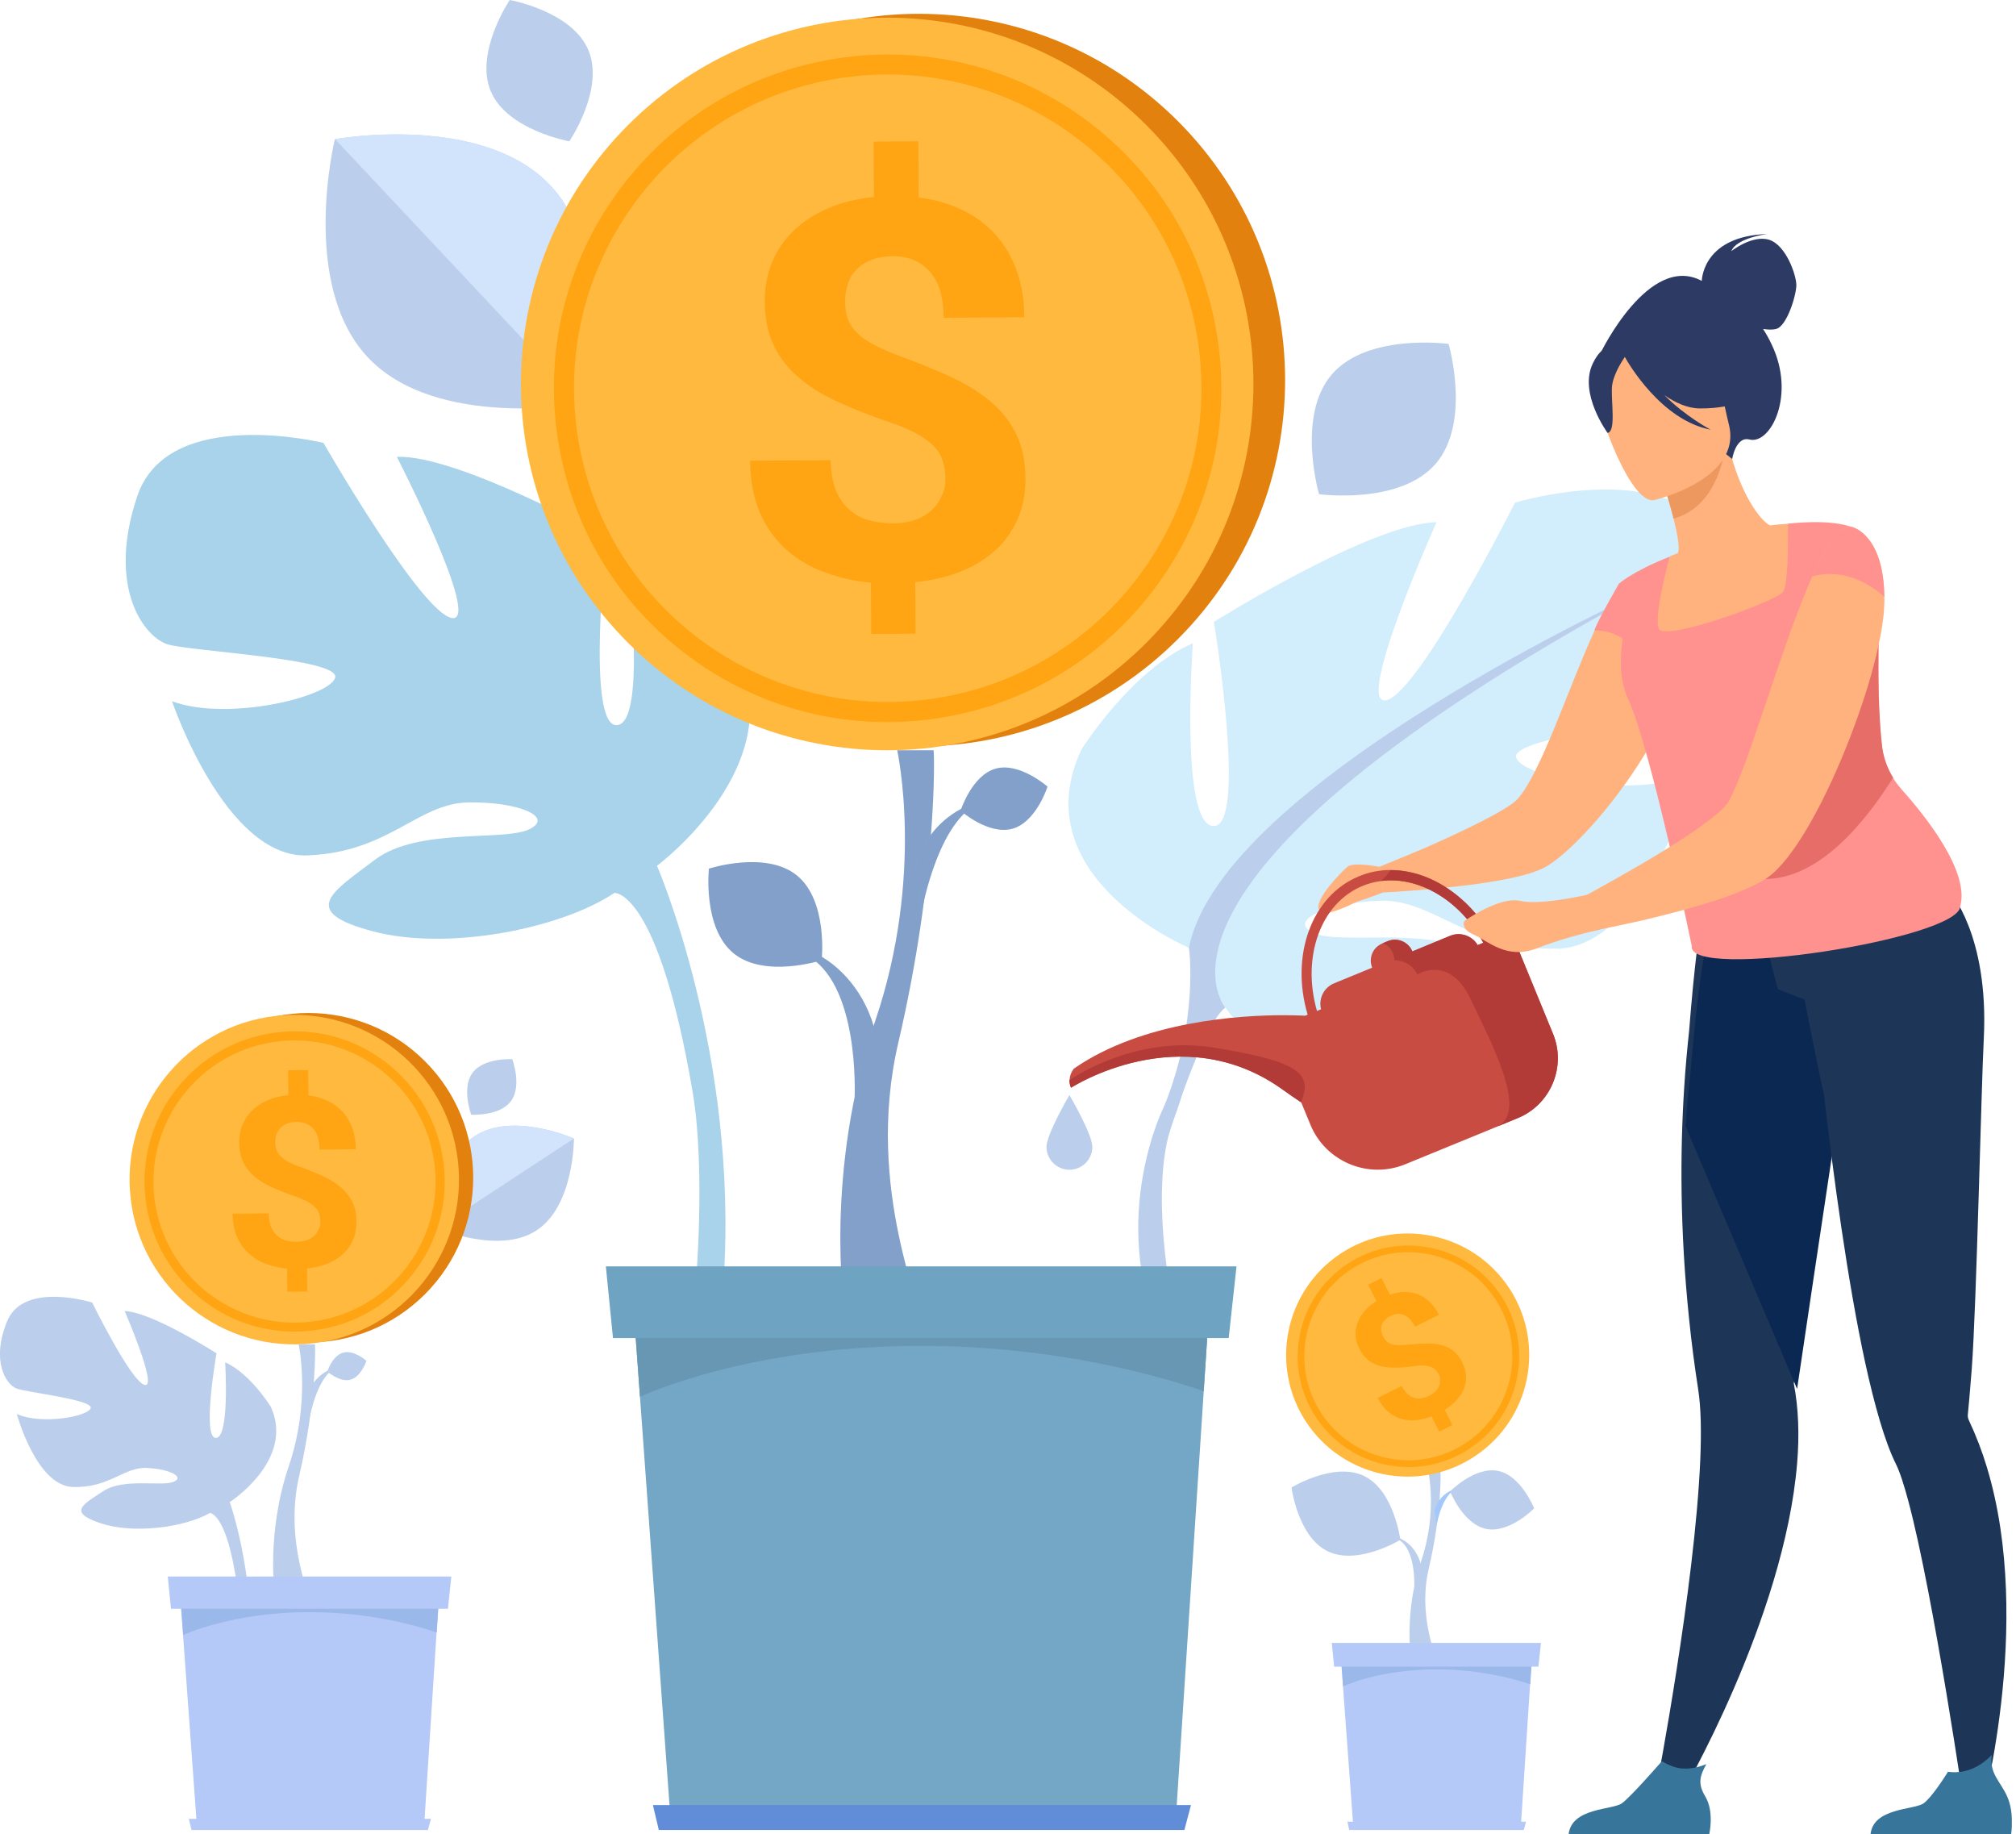 <svg width="421" height="383" viewBox="0 0 421 383" fill="none" xmlns="http://www.w3.org/2000/svg">
<g clip-path="url(#clip0_476_35345)">
<path d="M295.344 331.335C295.344 331.264 295.734 323.251 291.869 321.407L292.153 321.158C293.926 321.761 295.876 323.676 296.656 326.406C297.224 328.428 296.798 328.853 296.798 328.924L295.344 331.335Z" fill="#BBCFEC"/>
<path d="M269.706 310.591C269.706 310.591 271.018 320.91 277.294 323.924C283.571 326.938 292.436 321.513 292.436 321.513C292.436 321.513 291.124 311.194 284.847 308.18C278.571 305.166 269.706 310.591 269.706 310.591Z" fill="#BBCFEC"/>
<path d="M294.67 346.335C294.599 345.945 293.216 336.512 296.762 326.016C300.202 315.91 298.287 307.365 298.287 307.294H300.804C300.875 307.648 301.053 316.052 298.358 327.577C295.946 337.931 300.45 346.37 299.492 346.37H294.67V346.335Z" fill="#BBCFEC"/>
<path d="M299.989 318.534C299.989 318.464 301.195 311.584 304.457 310.804C303.003 310.981 301.159 312.045 300.131 313.96C299.351 315.379 299.634 315.804 299.634 315.875L299.989 318.534Z" fill="#A4C8FC"/>
<path d="M310.379 319.244C305.521 318.251 302.826 311.407 302.826 311.407C302.826 311.407 307.968 306.159 312.826 307.116C317.684 308.109 320.379 314.953 320.379 314.953C320.379 314.953 315.237 320.201 310.379 319.244Z" fill="#BBCFEC"/>
<path d="M272.756 296.904C265.061 285.202 268.288 269.458 279.99 261.728C291.691 254.033 307.436 257.26 315.166 268.962C322.86 280.663 319.634 296.408 307.932 304.102C296.23 311.868 280.486 308.606 272.756 296.904Z" fill="#FFB93E"/>
<path d="M306.833 302.507C301.691 305.911 295.485 307.081 289.457 305.84C283.394 304.599 278.217 301.053 274.812 295.911C271.408 290.769 270.238 284.564 271.479 278.536C272.72 272.472 276.266 267.295 281.408 263.891C286.55 260.487 292.755 259.317 298.783 260.558C304.847 261.799 310.024 265.345 313.428 270.486C316.832 275.628 318.002 281.834 316.761 287.862C315.52 293.925 312.01 299.102 306.833 302.507ZM282.153 265.026C272.153 271.621 269.352 285.131 275.947 295.131C282.543 305.131 296.053 307.932 306.052 301.336C316.052 294.741 318.853 281.231 312.258 271.231C305.698 261.231 292.188 258.43 282.153 265.026Z" fill="#FFA412"/>
<path d="M300.485 287.046C300.273 286.585 299.989 286.231 299.705 285.947C299.421 285.663 299.031 285.45 298.606 285.344C298.18 285.202 297.684 285.131 297.117 285.131C296.549 285.131 295.876 285.167 295.095 285.273C293.783 285.45 292.542 285.557 291.408 285.557C290.273 285.592 289.245 285.486 288.287 285.238C287.33 284.989 286.514 284.599 285.77 284.032C285.025 283.465 284.387 282.649 283.855 281.585C283.394 280.663 283.145 279.777 283.11 278.855C283.075 277.933 283.181 277.046 283.5 276.195C283.819 275.344 284.316 274.529 284.954 273.749C285.628 272.969 286.443 272.295 287.436 271.692L285.734 268.252L288.5 266.87L290.237 270.345C291.301 269.99 292.33 269.777 293.322 269.777C294.315 269.777 295.273 269.955 296.159 270.274C297.046 270.628 297.861 271.16 298.57 271.869C299.315 272.579 299.953 273.465 300.485 274.529L295.485 277.011C294.847 275.734 294.067 274.919 293.181 274.564C292.294 274.21 291.372 274.281 290.415 274.742C289.883 274.99 289.493 275.309 289.174 275.628C288.854 275.947 288.677 276.302 288.535 276.692C288.429 277.082 288.394 277.437 288.429 277.862C288.5 278.252 288.606 278.642 288.819 279.068C289.032 279.458 289.245 279.777 289.528 280.061C289.812 280.309 290.167 280.522 290.557 280.663C290.982 280.805 291.479 280.876 292.081 280.876C292.684 280.876 293.358 280.841 294.173 280.77C295.485 280.628 296.727 280.557 297.861 280.522C298.996 280.486 300.024 280.628 300.982 280.841C301.939 281.089 302.755 281.479 303.499 282.082C304.244 282.649 304.882 283.465 305.379 284.493C305.84 285.45 306.123 286.372 306.159 287.259C306.194 288.181 306.052 289.067 305.733 289.883C305.414 290.734 304.918 291.514 304.209 292.294C303.535 293.039 302.684 293.748 301.691 294.351L303.287 297.542L300.556 298.925L298.96 295.734C297.968 296.124 296.939 296.372 295.876 296.514C294.812 296.656 293.783 296.585 292.791 296.301C291.798 296.053 290.876 295.556 289.989 294.847C289.103 294.138 288.358 293.145 287.72 291.869L292.72 289.386C293.11 290.131 293.535 290.734 293.996 291.124C294.457 291.514 294.954 291.798 295.45 291.904C295.946 292.046 296.478 292.046 296.975 291.94C297.507 291.833 297.968 291.656 298.464 291.443C298.996 291.159 299.457 290.876 299.776 290.521C300.131 290.167 300.343 289.812 300.521 289.422C300.663 289.032 300.733 288.642 300.698 288.252C300.804 287.862 300.663 287.436 300.485 287.046Z" fill="#FFA412"/>
<path d="M320.06 343.888V343.924L319.528 351.689L317.648 380.553H282.543L280.451 352.079L279.884 344.243V343.888H320.06Z" fill="#B4C9F7"/>
<path d="M320.059 343.923L319.563 351.689C316.903 350.767 309.563 348.569 299.989 348.569C287.897 348.569 280.486 352.115 280.486 352.115L279.919 344.278L320.059 343.923Z" fill="#9BB8EA"/>
<path d="M321.265 348.001H278.607L278.11 343.037H321.797L321.265 348.001Z" fill="#B4C9F7"/>
<path d="M318.216 382.113H281.763L281.373 380.376H318.677L318.216 382.113Z" fill="#B4C9F7"/>
<path d="M178.468 229.14C178.468 228.928 179.639 204.815 168.008 199.248L168.823 198.468C174.142 200.347 180.064 206.092 182.44 214.212C184.213 220.24 182.865 221.587 182.865 221.8L178.468 229.14Z" fill="#A4C8FC"/>
<path d="M178.468 229.14C178.468 228.928 179.639 204.815 168.008 199.248L168.823 198.468C174.142 200.347 180.064 206.092 182.44 214.212C184.213 220.24 182.865 221.587 182.865 221.8L178.468 229.14Z" fill="black" fill-opacity="0.2"/>
<path d="M148.044 181.376C148.044 181.376 146.696 193.787 153.221 199.071C159.71 204.354 171.589 200.489 171.589 200.489C171.589 200.489 172.937 188.078 166.412 182.795C159.923 177.511 148.044 181.376 148.044 181.376Z" fill="#A4C8FC"/>
<path d="M148.044 181.376C148.044 181.376 146.696 193.787 153.221 199.071C159.71 204.354 171.589 200.489 171.589 200.489C171.589 200.489 172.937 188.078 166.412 182.795C159.923 177.511 148.044 181.376 148.044 181.376Z" fill="black" fill-opacity="0.2"/>
<path d="M176.482 274.387C176.269 273.181 172.05 244.778 182.794 213.113C193.113 182.688 187.404 156.909 187.368 156.661H194.957C195.169 157.76 195.666 183.078 187.581 217.758C180.312 248.962 193.893 274.387 191.021 274.387H176.482Z" fill="#A4C8FC"/>
<path d="M176.482 274.387C176.269 273.181 172.05 244.778 182.794 213.113C193.113 182.688 187.404 156.909 187.368 156.661H194.957C195.169 157.76 195.666 183.078 187.581 217.758C180.312 248.962 193.893 274.387 191.021 274.387H176.482Z" fill="black" fill-opacity="0.2"/>
<path d="M192.44 190.525C192.475 190.348 196.092 169.568 205.879 167.192C201.517 167.76 195.986 170.88 192.865 176.696C190.56 181.022 191.376 182.227 191.34 182.405L192.44 190.525Z" fill="#A4C8FC"/>
<path d="M192.44 190.525C192.475 190.348 196.092 169.568 205.879 167.192C201.517 167.76 195.986 170.88 192.865 176.696C190.56 181.022 191.376 182.227 191.34 182.405L192.44 190.525Z" fill="black" fill-opacity="0.2"/>
<path d="M153.363 135.35C153.363 135.35 142.832 120.492 130.882 116.13C130.882 116.13 135.35 150.987 128.825 151.413C122.3 151.838 126.662 112.194 126.662 112.194C126.662 112.194 95.528 94.89 82.869 95.386C82.869 95.386 100.776 130.208 94.323 129.038C87.869 127.832 67.551 92.479 67.551 92.479C67.551 92.479 35.034 84.465 28.651 103.649C22.233 122.797 30.176 133.045 34.999 134.534C39.786 136.023 71.061 137.477 69.997 141.484C68.934 145.491 47.48 150.739 35.921 146.413C35.921 146.413 47.02 179.213 64.147 178.61C81.273 177.972 87.16 167.76 97.762 167.547C108.365 167.37 115.882 170.632 110.457 173.185C105.032 175.703 87.266 172.76 78.33 179.497C69.394 186.234 62.232 190.312 77.869 194.461C93.507 198.61 117.088 193.929 128.293 186.447C128.329 186.411 137.442 185.702 144.64 227.97C147.406 244.282 145.278 268.465 145.278 268.465L151.094 267.579C154.32 220.169 137.193 180.773 137.193 180.773C137.193 180.773 166.235 159.285 153.363 135.35Z" fill="#A9D2EB"/>
<path d="M248.289 197.9C248.289 197.9 213.326 183.22 225.843 156.484C225.843 156.484 236.375 139.747 249.105 134.321C249.105 134.321 246.303 172.369 253.431 172.476C260.558 172.582 253.502 129.853 253.502 129.853C253.502 129.853 286.266 109.287 299.989 109.039C299.989 109.039 282.614 147.867 289.529 146.2C296.443 144.534 316.372 104.961 316.372 104.961C316.372 104.961 351.122 94.358 359.207 114.748C367.292 135.137 359.278 146.697 354.172 148.612C349.066 150.526 315.237 153.895 316.62 158.186C318.003 162.476 341.584 166.909 353.853 161.519C353.853 161.519 343.747 197.759 325.13 198.078C306.514 198.397 299.528 187.653 288.039 188.078C276.55 188.504 268.572 192.511 274.6 194.922C280.664 197.333 299.706 193.113 309.812 199.886C319.918 206.659 327.896 210.666 311.195 216.091C294.493 221.517 263.572 222.829 255.913 210.347C248.289 197.9 248.289 197.9 248.289 197.9Z" fill="#D2EDFC"/>
<path d="M343.747 123.151C343.747 123.151 255.062 163.398 248.289 197.9C248.289 197.9 250.417 212.758 243.147 230.913L243.892 237.474C243.892 237.474 251.02 214.035 255.913 210.347C255.913 210.347 232.049 183.752 343.747 123.151Z" fill="#BBCFEC"/>
<path d="M243.147 230.878C243.147 230.878 231.374 254.033 242.438 279.387L245.984 278.004C245.984 278.004 239.176 249.494 244.956 234.105C250.736 218.715 243.147 230.878 243.147 230.878Z" fill="#BBCFEC"/>
<path d="M114.961 38.757C129.286 54.005 121.84 84.288 121.84 84.288C121.84 84.288 91.132 89.855 76.806 74.607C62.48 59.359 69.927 29.077 69.927 29.077C69.927 29.077 100.635 23.474 114.961 38.757Z" fill="#BBCFEC"/>
<path d="M114.96 38.757C129.286 54.005 121.839 84.288 121.839 84.288L69.962 29.041C69.962 29.041 100.635 23.474 114.96 38.757Z" fill="#D2E3FC"/>
<path d="M299.812 96.84C292.33 105.493 275.451 103.188 275.451 103.188C275.451 103.188 270.664 86.805 278.146 78.153C285.628 69.501 302.506 71.806 302.506 71.806C302.506 71.806 307.293 88.153 299.812 96.84Z" fill="#BBCFEC"/>
<path d="M211.411 173.043C206.411 174.426 200.596 169.284 200.596 169.284C200.596 169.284 202.936 161.873 207.936 160.49C212.936 159.108 218.751 164.249 218.751 164.249C218.751 164.249 216.411 171.66 211.411 173.043Z" fill="#A4C8FC"/>
<path d="M211.411 173.043C206.411 174.426 200.596 169.284 200.596 169.284C200.596 169.284 202.936 161.873 207.936 160.49C212.936 159.108 218.751 164.249 218.751 164.249C218.751 164.249 216.411 171.66 211.411 173.043Z" fill="black" fill-opacity="0.2"/>
<path d="M122.868 10.461C126.308 18.616 118.896 29.503 118.896 29.503C118.896 29.503 105.918 27.198 102.479 19.042C99.075 10.922 106.45 0 106.45 0C106.45 0 119.428 2.305 122.868 10.461Z" fill="#BBCFEC"/>
<path d="M245.968 133.45C275.837 103.581 275.837 55.153 245.968 25.283C216.098 -4.586 167.67 -4.586 137.8 25.283C107.931 55.153 107.931 103.581 137.8 133.45C167.67 163.32 216.098 163.32 245.968 133.45Z" fill="#E2810E"/>
<path d="M239.352 134.255C269.222 104.385 269.222 55.957 239.352 26.087C209.483 -3.782 161.055 -3.782 131.185 26.087C101.316 55.957 101.316 104.385 131.185 134.255C161.055 164.124 209.483 164.124 239.352 134.255Z" fill="#FFB93E"/>
<path d="M194.071 150.207C175.596 152.548 157.335 147.512 142.654 136.13C127.939 124.712 118.577 108.258 116.237 89.784C113.897 71.309 118.932 53.048 130.314 38.367C141.732 23.652 158.186 14.29 176.66 11.95C195.135 9.61 213.396 14.645 228.077 26.027C242.793 37.445 252.154 53.899 254.494 72.373C256.835 90.848 251.799 109.109 240.417 123.79C228.999 138.506 212.545 147.867 194.071 150.207ZM177.192 16.063C141.342 20.567 115.847 53.402 120.386 89.252C124.889 125.102 157.725 150.597 193.574 146.058C229.424 141.555 254.92 108.719 250.381 72.87C245.877 37.055 213.042 11.56 177.192 16.063Z" fill="#FFA412"/>
<path d="M197.439 99.925C197.439 98.401 197.191 97.089 196.765 95.918C196.34 94.784 195.63 93.72 194.638 92.798C193.645 91.876 192.404 91.025 190.879 90.245C189.354 89.465 187.475 88.72 185.241 87.975C181.446 86.663 177.971 85.281 174.851 83.862C171.731 82.408 169.071 80.777 166.837 78.862C164.603 76.983 162.866 74.749 161.625 72.196C160.383 69.643 159.745 66.593 159.71 63.083C159.674 60.033 160.206 57.232 161.27 54.679C162.334 52.161 163.858 49.927 165.88 48.048C167.865 46.169 170.277 44.608 173.078 43.438C175.879 42.233 179.035 41.488 182.51 41.133L182.439 29.573L191.765 29.502L191.836 41.24C195.169 41.665 198.219 42.516 200.914 43.828C203.644 45.14 205.949 46.842 207.864 48.97C209.779 51.097 211.268 53.58 212.296 56.487C213.36 59.395 213.892 62.622 213.892 66.239L197.084 66.345C197.049 62.019 196.056 58.792 194.141 56.665C192.191 54.537 189.638 53.473 186.411 53.509C184.673 53.509 183.149 53.792 181.907 54.289C180.666 54.785 179.603 55.459 178.822 56.31C178.007 57.161 177.404 58.154 177.049 59.324C176.659 60.494 176.482 61.735 176.482 63.047C176.482 64.395 176.695 65.6 177.085 66.664C177.475 67.728 178.149 68.721 179.106 69.643C180.064 70.565 181.34 71.416 182.9 72.196C184.461 73.011 186.446 73.827 188.751 74.678C192.51 76.061 195.95 77.479 199.034 78.933C202.119 80.387 204.779 82.089 207.013 83.969C209.247 85.883 210.984 88.117 212.226 90.67C213.467 93.224 214.105 96.237 214.14 99.748C214.176 102.904 213.644 105.776 212.545 108.294C211.445 110.811 209.921 113.01 207.899 114.854C205.878 116.698 203.467 118.187 200.63 119.322C197.793 120.457 194.637 121.201 191.127 121.556L191.198 132.3L181.943 132.371L181.872 121.662C178.645 121.378 175.525 120.669 172.511 119.605C169.497 118.542 166.837 117.017 164.461 114.996C162.121 112.975 160.242 110.421 158.823 107.336C157.405 104.251 156.696 100.528 156.66 96.202L173.468 96.096C173.504 98.649 173.858 100.776 174.603 102.478C175.347 104.181 176.305 105.563 177.51 106.556C178.716 107.585 180.099 108.294 181.624 108.684C183.149 109.074 184.709 109.287 186.304 109.287C188.113 109.287 189.709 109.038 191.092 108.542C192.474 108.081 193.609 107.407 194.531 106.556C195.453 105.705 196.162 104.748 196.588 103.613C197.226 102.514 197.439 101.273 197.439 99.925Z" fill="#FFA412"/>
<path d="M252.899 266.976V267.047L251.374 290.486L245.701 377.468H139.854L133.648 291.656L131.911 268.04L131.84 266.976H252.899Z" fill="#74A7C6"/>
<path d="M252.899 267.047L251.374 290.486C243.396 287.72 221.234 281.018 192.37 281.018C155.917 281.018 133.648 291.656 133.648 291.656L131.946 268.004L252.899 267.047Z" fill="#6897B4"/>
<path d="M256.587 279.387H128.01L126.521 264.423H258.218L256.587 279.387Z" fill="#6EA3C2"/>
<path d="M247.332 382.113H137.584L136.343 376.901H248.715L247.332 382.113Z" fill="#618DD8"/>
<path d="M57.481 333.64C57.374 333.108 55.495 320.307 60.318 306.088C64.963 292.401 62.374 280.805 62.374 280.699H65.778C65.849 281.195 66.097 292.578 62.48 308.18C59.218 322.222 65.317 333.64 64.005 333.64H57.481Z" fill="#BBCFEC"/>
<path d="M64.679 295.947C64.715 295.876 66.346 286.514 70.708 285.45C68.757 285.699 66.24 287.117 64.857 289.741C63.828 291.691 64.183 292.223 64.147 292.33L64.679 295.947Z" fill="#BBCFEC"/>
<path d="M56.559 293.748C56.559 293.748 52.268 286.762 47.02 284.458C47.02 284.458 48.013 300.237 45.07 300.237C42.126 300.237 45.211 282.578 45.211 282.578C45.211 282.578 31.737 273.926 26.028 273.749C26.028 273.749 33.049 289.918 30.212 289.174C27.34 288.465 19.255 271.976 19.255 271.976C19.255 271.976 4.929 267.472 1.49 275.876C-1.95 284.28 1.312 289.103 3.44 289.918C5.532 290.734 19.539 292.259 18.936 294.032C18.333 295.805 8.546 297.542 3.511 295.237C3.511 295.237 7.553 310.272 15.248 310.485C22.943 310.698 25.886 306.265 30.673 306.513C35.425 306.726 38.722 308.428 36.205 309.421C33.687 310.414 25.815 308.57 21.595 311.336C17.376 314.102 14.042 315.733 20.957 318.038C27.836 320.378 38.581 318.924 43.828 315.91C43.828 315.91 47.977 315.839 49.963 335.023C50.743 342.434 49.077 353.214 49.077 353.214L51.7 353.001C54.502 331.832 47.977 313.641 47.977 313.641C47.977 313.641 61.629 304.882 56.559 293.748Z" fill="#BBCFEC"/>
<path d="M73.224 288.074C70.955 288.713 68.366 286.372 68.366 286.372C68.366 286.372 69.394 283.039 71.664 282.436C73.933 281.798 76.522 284.138 76.522 284.138C76.522 284.138 75.458 287.436 73.224 288.074Z" fill="#BBCFEC"/>
<path d="M99.146 237.225C91.274 242.367 91.345 256.409 91.345 256.409C91.345 256.409 104.181 262.083 112.053 256.905C119.925 251.764 119.854 237.722 119.854 237.722C119.854 237.722 107.018 232.048 99.146 237.225Z" fill="#BBCFEC"/>
<path d="M99.146 237.225C91.274 242.367 91.345 256.409 91.345 256.409L119.854 237.722C119.854 237.722 107.018 232.048 99.146 237.225Z" fill="#D2E3FC"/>
<path d="M98.685 223.999C96.309 227.19 98.401 232.757 98.401 232.757C98.401 232.757 104.323 233.112 106.699 229.921C109.074 226.729 106.982 221.162 106.982 221.162C106.982 221.162 101.025 220.808 98.685 223.999Z" fill="#BBCFEC"/>
<path d="M88.745 270.232C102.178 256.8 102.178 235.022 88.745 221.59C75.313 208.157 53.535 208.157 40.103 221.59C26.67 235.022 26.67 256.8 40.103 270.232C53.535 283.665 75.313 283.665 88.745 270.232Z" fill="#E2810E"/>
<path d="M63.695 280.632C82.651 279.395 97.015 263.025 95.778 244.068C94.541 225.112 78.171 210.748 59.214 211.985C40.258 213.222 25.894 229.592 27.131 248.549C28.368 267.505 44.738 281.869 63.695 280.632Z" fill="#FFB93E"/>
<path d="M65.424 277.791C57.126 278.819 48.9 276.586 42.304 271.444C35.709 266.302 31.489 258.927 30.425 250.594C29.397 242.296 31.631 234.069 36.773 227.474C41.914 220.878 49.325 216.659 57.623 215.595C65.92 214.567 74.147 216.8 80.743 221.942C87.338 227.084 91.558 234.495 92.621 242.792C93.65 251.09 91.416 259.317 86.274 265.912C81.132 272.543 73.721 276.763 65.424 277.791ZM57.836 217.474C41.701 219.495 30.248 234.282 32.269 250.381C34.29 266.515 49.077 277.968 65.176 275.947C81.31 273.926 92.763 259.139 90.742 243.041C88.721 226.907 73.934 215.418 57.836 217.474Z" fill="#FFA412"/>
<path d="M66.913 255.168C66.913 254.494 66.806 253.891 66.629 253.36C66.416 252.828 66.133 252.367 65.672 251.941C65.246 251.516 64.679 251.126 63.97 250.771C63.26 250.416 62.445 250.062 61.452 249.743C59.75 249.14 58.19 248.537 56.771 247.899C55.353 247.26 54.183 246.516 53.154 245.665C52.161 244.814 51.381 243.821 50.814 242.651C50.247 241.516 49.963 240.133 49.963 238.537C49.963 237.154 50.176 235.913 50.672 234.779C51.169 233.644 51.842 232.651 52.729 231.8C53.615 230.949 54.715 230.275 55.956 229.708C57.232 229.176 58.615 228.821 60.211 228.68L60.175 223.467L64.36 223.432L64.395 228.715C65.884 228.892 67.267 229.282 68.473 229.885C69.714 230.488 70.742 231.233 71.593 232.19C72.444 233.147 73.118 234.282 73.579 235.559C74.04 236.871 74.288 238.325 74.288 239.956L66.735 240.027C66.735 238.076 66.275 236.623 65.423 235.665C64.537 234.708 63.402 234.247 61.948 234.247C61.168 234.247 60.495 234.353 59.927 234.601C59.36 234.814 58.899 235.133 58.544 235.523C58.19 235.913 57.906 236.374 57.729 236.871C57.551 237.403 57.48 237.935 57.48 238.537C57.48 239.14 57.587 239.672 57.764 240.169C57.941 240.665 58.261 241.09 58.686 241.516C59.112 241.941 59.679 242.296 60.388 242.686C61.097 243.041 61.984 243.431 63.012 243.785C64.714 244.388 66.239 245.027 67.657 245.7C69.04 246.339 70.246 247.119 71.239 247.97C72.232 248.821 73.012 249.849 73.579 250.984C74.147 252.118 74.43 253.501 74.43 255.062C74.43 256.48 74.217 257.757 73.721 258.891C73.225 260.026 72.551 261.019 71.629 261.834C70.742 262.65 69.643 263.324 68.367 263.856C67.09 264.352 65.672 264.707 64.111 264.848L64.147 269.671L59.998 269.706L59.963 264.884C58.509 264.742 57.126 264.458 55.743 263.962C54.395 263.501 53.19 262.792 52.126 261.87C51.062 260.948 50.211 259.813 49.573 258.43C48.935 257.047 48.615 255.381 48.58 253.43L56.133 253.36C56.133 254.494 56.31 255.487 56.629 256.232C56.949 257.012 57.41 257.615 57.941 258.076C58.473 258.537 59.112 258.856 59.785 259.033C60.459 259.21 61.168 259.317 61.877 259.281C62.693 259.281 63.402 259.175 64.04 258.962C64.643 258.749 65.175 258.466 65.601 258.076C66.026 257.686 66.31 257.26 66.523 256.728C66.806 256.338 66.913 255.771 66.913 255.168Z" fill="#FFA412"/>
<path d="M91.876 330.307V330.342L91.167 340.874L88.649 380.021H41.027L38.226 341.406L37.446 330.803L37.41 330.307H91.876Z" fill="#B4C9F7"/>
<path d="M91.876 330.342L91.202 340.874C87.621 339.633 77.656 336.619 64.678 336.619C48.296 336.619 38.261 341.406 38.261 341.406L37.48 330.768L91.876 330.342Z" fill="#9BB8EA"/>
<path d="M93.543 335.91H35.708L35.034 329.172H94.252L93.543 335.91Z" fill="#B4C9F7"/>
<path d="M89.359 382.114H39.999L39.432 379.773H89.997L89.359 382.114Z" fill="#B4C9F7"/>
<path d="M288.039 180.986C288.039 180.986 282.614 179.922 281.373 180.986C280.131 182.05 274.245 188.043 275.486 189.993C276.763 191.943 282.791 188.362 284.067 188.043C285.309 187.688 288.855 186.341 288.855 186.341L288.039 180.986Z" fill="#FFB27D"/>
<path d="M346 372.722L350.973 375C350.973 375 372.626 338.028 375.294 305.501C375.78 299.675 375.598 294.073 374.597 288.882C374.597 288.882 374.809 287.388 375.173 284.774C375.355 283.542 375.567 282.085 375.81 280.367C376.507 275.4 377.478 268.604 378.6 260.873C381.147 243.059 384.453 220.316 387 203.586L385.666 203.063L371.14 197.274L368.138 185.51L357.311 182C357.311 182 354.885 187.826 352.732 215.312C352.338 218.934 351.974 222.893 351.701 227.225C350.852 240.408 350.791 256.728 352.732 275.4C353.217 280.181 353.854 285.11 354.643 290.189C355.219 293.924 355.31 298.965 355.067 304.791C353.945 331.381 346 372.722 346 372.722Z" fill="#1D3557"/>
<path d="M352 235.16L375.283 290C375.464 288.825 375.674 287.436 375.914 285.798C376.605 281.062 377.567 274.581 378.678 267.209C381.202 250.223 384.476 228.536 387 212.583L385.678 212.084L371.288 206.565L368.313 195.347L357.588 192C357.588 192 355.185 197.555 353.052 223.765C352.631 227.254 352.27 231.029 352 235.16Z" fill="#0B2852"/>
<path d="M375 199.359L375.515 193.902C384.09 196.736 407.044 186 407.044 186C407.044 186 415.363 195.071 414.276 216.792C413.733 227.387 412.761 272.494 411.761 285.817C411.389 290.636 411.075 294.108 410.932 295.455C410.903 295.88 411.018 296.27 411.189 296.624C412.675 299.778 413.933 303.073 414.934 306.404C424.91 339.393 413.39 380 413.39 380L410.389 378.512C410.389 378.512 403.843 333.298 398.497 313.349C397.582 309.947 396.725 307.29 395.924 305.695C393.609 301.054 391.465 293.471 389.493 284.471C385.805 267.427 382.832 245.281 380.86 228.202C380.631 228.308 375 199.359 375 199.359Z" fill="#1D3557"/>
<path d="M288.039 180.986L288.819 186.341C288.819 186.341 289.174 186.341 289.777 186.305C291.727 186.163 296.443 185.915 301.762 185.348C309.776 184.568 319.315 183.149 323.109 180.809C328.889 177.263 338.356 166.483 344.562 155.668C344.739 155.42 344.881 155.136 344.987 154.888C348.214 149.143 350.448 143.47 350.625 138.931C350.767 136.165 350.448 133.754 349.881 131.697C349.136 128.967 347.895 126.804 346.619 125.173C346.441 124.924 346.264 124.641 346.016 124.428C343.888 121.91 341.831 120.847 341.831 120.847C340.768 120.421 339.633 120.917 338.427 122.229V122.265C337.47 123.293 336.406 124.818 335.378 126.768C335.342 126.804 335.307 126.839 335.307 126.91C335.094 127.3 334.881 127.761 334.598 128.222C334.527 128.293 334.456 128.435 334.42 128.541C333.924 129.57 333.463 130.598 332.967 131.733C327.541 143.541 321.761 161.448 316.939 166.802C314.882 169.107 305.379 173.61 297.826 176.944C292.472 179.213 288.039 180.986 288.039 180.986Z" fill="#FFB27D"/>
<path d="M344.172 132.974C347.505 134.534 351.548 135.598 356.441 135.846C374.774 136.839 378.922 120.776 379.667 110.138C377.043 109.18 374.703 109.287 373.391 109.358C372.079 109.429 370.731 109.57 369.632 109.712C367.398 108.542 363.356 102.868 361.051 93.33L360.271 93.684L347.044 99.89C347.044 99.89 348.462 104.18 349.491 108.294C350.306 111.521 350.874 114.641 350.377 115.492C349.349 115.918 348.711 116.166 348.711 116.166C348.569 116.556 345.697 123.861 344.172 132.974Z" fill="#FFB27D"/>
<path d="M339.597 144.995C339.739 145.349 339.881 145.704 340.058 146.094C344.704 156.093 353.285 197.475 353.285 197.475C352.079 204.921 409.205 196.021 409.347 189.248C411.368 182.05 402.219 170.526 397.042 164.746C396.404 164.001 395.801 163.221 395.305 162.405C394.028 160.349 393.212 158.008 392.964 155.562C391.936 145.952 392.326 136.945 392.255 131.484C391.262 130.74 390.269 130.031 389.347 129.392C387.964 128.364 386.723 127.442 385.837 126.485C384.844 125.421 384.206 124.357 384.135 123.151C384.099 122.229 384.099 121.308 384.206 120.35C384.241 119.925 384.312 119.464 384.383 119.038C385.092 114.393 387.042 110.173 387.042 110.173C382.114 108.187 373.39 109.358 373.39 109.358C373.39 109.358 373.39 109.854 373.39 110.634C373.426 113.826 373.39 122.017 372.362 123.577C371.086 125.492 347.682 133.967 346.441 131.343C345.235 128.754 348.569 116.698 348.675 116.237C340.838 119.322 338.037 121.91 338.037 121.91C342.789 124.924 335.945 135.279 339.597 144.995Z" fill="#FF928E"/>
<path d="M355.377 58.65C355.412 57.87 356.015 49.289 369.064 48.863C369.064 48.863 362.646 49.644 361.547 52.445C361.547 52.445 365.908 48.97 369.454 50.069C373 51.204 375.092 57.409 375.128 59.466C375.163 61.523 373.178 68.118 370.908 68.685C370.057 68.898 369.064 68.827 368.178 68.685C368.781 69.607 369.383 70.671 369.915 71.806C375.128 82.479 369.738 92.904 365.341 91.77C362.504 91.025 361.724 95.847 361.724 95.847L334.278 73.65C334.278 73.614 344.384 52.764 355.377 58.65Z" fill="#2C3A64"/>
<path d="M347.044 99.89C347.044 99.89 348.462 104.18 349.491 108.294C357.221 106.131 359.561 98.01 360.27 93.649L347.044 99.89Z" fill="#ED985F"/>
<path d="M345.413 104.429C345.413 104.429 363.888 100.138 361.051 88.685C358.214 77.231 358.675 68.934 346.761 71.168C334.846 73.401 333.641 78.366 333.641 82.408C333.676 86.486 340.52 105.244 345.413 104.429Z" fill="#FFB27D"/>
<path d="M332.612 75.919C334.598 71.77 336.938 71.983 338.392 72.728C347.08 64.678 355.59 71.274 355.59 71.274C358.852 79.181 365.98 82.444 365.98 82.444C365.98 82.444 363.143 85.351 354.916 85.281C352.399 85.245 349.881 84.11 347.576 82.515C352.009 86.983 357.221 89.713 357.221 89.713C346.902 87.727 340.023 75.813 339.314 74.536C338.428 75.813 336.761 78.579 336.619 80.883C336.442 84.039 337.506 90.138 335.697 90.387C335.697 90.351 329.634 82.16 332.612 75.919Z" fill="#2C3A64"/>
<path d="M338.073 121.875C338.073 121.875 333.605 129.641 332.967 131.626C332.967 131.626 338.747 131.414 341.087 135.846C341.052 135.846 341.619 122.903 338.073 121.875Z" fill="#FF928E"/>
<path d="M368.674 183.539C379.951 183.433 389.489 171.731 395.34 162.37C394.064 160.313 393.248 157.973 393 155.526C391.972 145.917 392.362 136.91 392.291 131.449C391.298 130.704 390.305 129.995 389.383 129.357C388 128.329 386.759 127.407 385.872 126.449C376.617 142.051 353.391 183.717 368.674 183.539Z" fill="#E76D68"/>
<path d="M326.052 189.674L327.612 195.312C327.612 195.312 329.562 194.957 332.647 194.39C333.569 194.213 334.101 194.071 334.101 194.071C336.583 193.574 339.526 192.936 342.753 192.227H342.789C348.285 190.915 354.49 189.319 359.668 187.546C363.32 186.27 366.511 184.887 368.674 183.539C368.887 183.397 369.064 183.291 369.277 183.114C374.454 179.355 380.553 168.327 385.34 156.519C386.014 154.888 386.617 153.257 387.22 151.661C389.418 145.739 391.191 139.924 392.255 134.889C392.929 131.874 393.354 129.144 393.461 126.91C393.496 126.13 393.567 125.35 393.496 124.676C393.425 111.875 387.042 110.138 387.042 110.138C386.901 110.102 386.794 110.067 386.617 109.996C385.518 109.819 384.383 110.563 383.177 112.017C381.688 113.825 380.092 116.769 378.461 120.35C375.944 126.024 373.284 133.399 370.837 140.739C369.454 144.746 368.142 148.753 366.83 152.477C366.086 154.711 365.341 156.838 364.632 158.788C363.249 162.476 362.043 165.49 360.944 167.405C360.235 168.646 358.214 170.348 355.519 172.299C350.838 175.703 343.994 179.781 338.037 183.149C335.555 184.568 333.215 185.844 331.3 186.908C328.144 188.575 326.052 189.674 326.052 189.674Z" fill="#FFB27D"/>
<path d="M378.461 120.35C386.936 118.01 393.496 124.641 393.496 124.641C393.389 111.875 387.042 110.138 387.042 110.138C384.489 109.074 381.546 113.506 378.461 120.35Z" fill="#FF928E"/>
<path d="M390.624 383H419.985C419.985 383 420.694 378.532 419.169 375.128C417.715 371.866 415.41 370.376 415.942 366.44C414.063 368.355 411.049 370.518 406.794 369.951C406.262 370.802 403.425 375.305 401.687 376.546C399.737 377.929 391.191 377.433 390.624 383Z" fill="#38759A"/>
<path d="M327.577 383H356.938C356.938 383 358.037 378.319 356.122 375.128C354.42 372.291 355.058 370.695 356.335 368.355C354.987 368.887 353.285 369.383 351.406 369.277C349.952 369.206 348.392 368.532 347.044 367.752C345.768 369.206 340.378 375.341 338.676 376.546C336.726 377.929 328.18 377.433 327.577 383Z" fill="#38759A"/>
<path d="M324.315 215.843L317.329 198.822C316.407 196.588 313.996 195.454 311.727 196.057C309.422 191.695 306.23 188.184 302.614 185.702C298.819 183.078 294.529 181.66 290.344 181.66C288.111 181.66 285.912 182.085 283.784 182.972C273.856 187.05 269.423 199.567 273.076 211.872L272.544 212.084C272.544 212.084 270.842 211.978 268.005 211.978C259.034 211.978 238.609 213.184 224.283 223.112C224.283 223.112 223.397 224.07 223.361 225.524C223.326 226.02 223.432 226.552 223.68 227.119C223.68 227.119 246.694 212.226 267.934 227.545C269.246 228.467 270.523 229.353 271.728 230.169L273.643 234.814C276.799 242.544 285.699 246.267 293.429 243.111L312.897 235.133L316.939 233.466C323.818 230.665 327.152 222.722 324.315 215.843ZM286.55 202.049L278.607 205.312C276.444 206.198 275.31 208.538 275.877 210.737L275.026 211.091C271.799 199.886 275.735 188.575 284.6 184.958C285.841 184.461 287.118 184.107 288.43 183.965C292.508 183.433 296.763 184.532 300.592 186.908C304.209 189.177 307.472 192.581 309.776 196.872L308.606 197.369C307.472 195.418 305.025 194.532 302.862 195.418L294.919 198.681C294.316 197.156 292.827 196.234 291.266 196.234C290.77 196.234 290.274 196.34 289.813 196.518L288.713 196.978C286.692 197.759 285.735 200.063 286.55 202.049Z" fill="#C94C43"/>
<path d="M271.692 230.169C270.451 229.353 269.21 228.502 267.898 227.545C246.622 212.226 223.644 227.119 223.644 227.119C223.396 226.552 223.325 225.984 223.325 225.524C226.552 223.396 238.608 216.339 253.572 218.751C271.089 221.623 274.245 224.034 271.692 230.169Z" fill="#B23B38"/>
<path d="M316.939 233.467L312.896 235.133C318.995 231.8 311.442 217.758 307.045 208.503C302.648 199.248 295.982 203.468 295.982 203.468C294.457 200.347 291.195 200.525 291.195 200.525C291.018 197.546 288.748 196.943 288.748 196.943L289.847 196.482C290.344 196.305 290.84 196.198 291.301 196.198C292.861 196.198 294.315 197.12 294.954 198.645L302.826 195.383C304.989 194.496 307.435 195.383 308.57 197.333L309.74 196.837C307.4 192.546 304.173 189.107 300.556 186.873C296.727 184.497 292.471 183.398 288.394 183.929C289.032 183.398 289.706 182.688 290.344 181.695C294.564 181.66 298.819 183.114 302.613 185.738C306.23 188.22 309.421 191.731 311.726 196.092C313.995 195.454 316.407 196.624 317.329 198.858L324.314 215.879C327.151 222.722 323.818 230.665 316.939 233.467Z" fill="#B23B38"/>
<path d="M307.79 195.17C310.627 196.376 314.598 200.489 320.946 198.007C325.484 196.234 330.307 194.993 332.647 194.425C333.569 194.248 334.101 194.106 334.101 194.106L331.583 186.802C331.583 186.802 331.513 186.837 331.264 186.872C329.633 187.227 321.336 189 317.47 188.114C313.109 187.085 305.769 192.333 305.769 192.333C305.769 192.333 304.989 194 307.79 195.17Z" fill="#FFB27D"/>
<path d="M228.112 239.459C228.112 236.8 223.325 228.644 223.325 228.644C223.325 228.644 218.538 236.835 218.538 239.459C218.538 242.119 220.701 244.246 223.325 244.246C225.985 244.246 228.112 242.083 228.112 239.459Z" fill="#BBCFEC"/>
</g>
<defs>
<clipPath id="clip0_476_35345">
<rect width="420.126" height="383" fill="white"/>
</clipPath>
</defs>
</svg>
